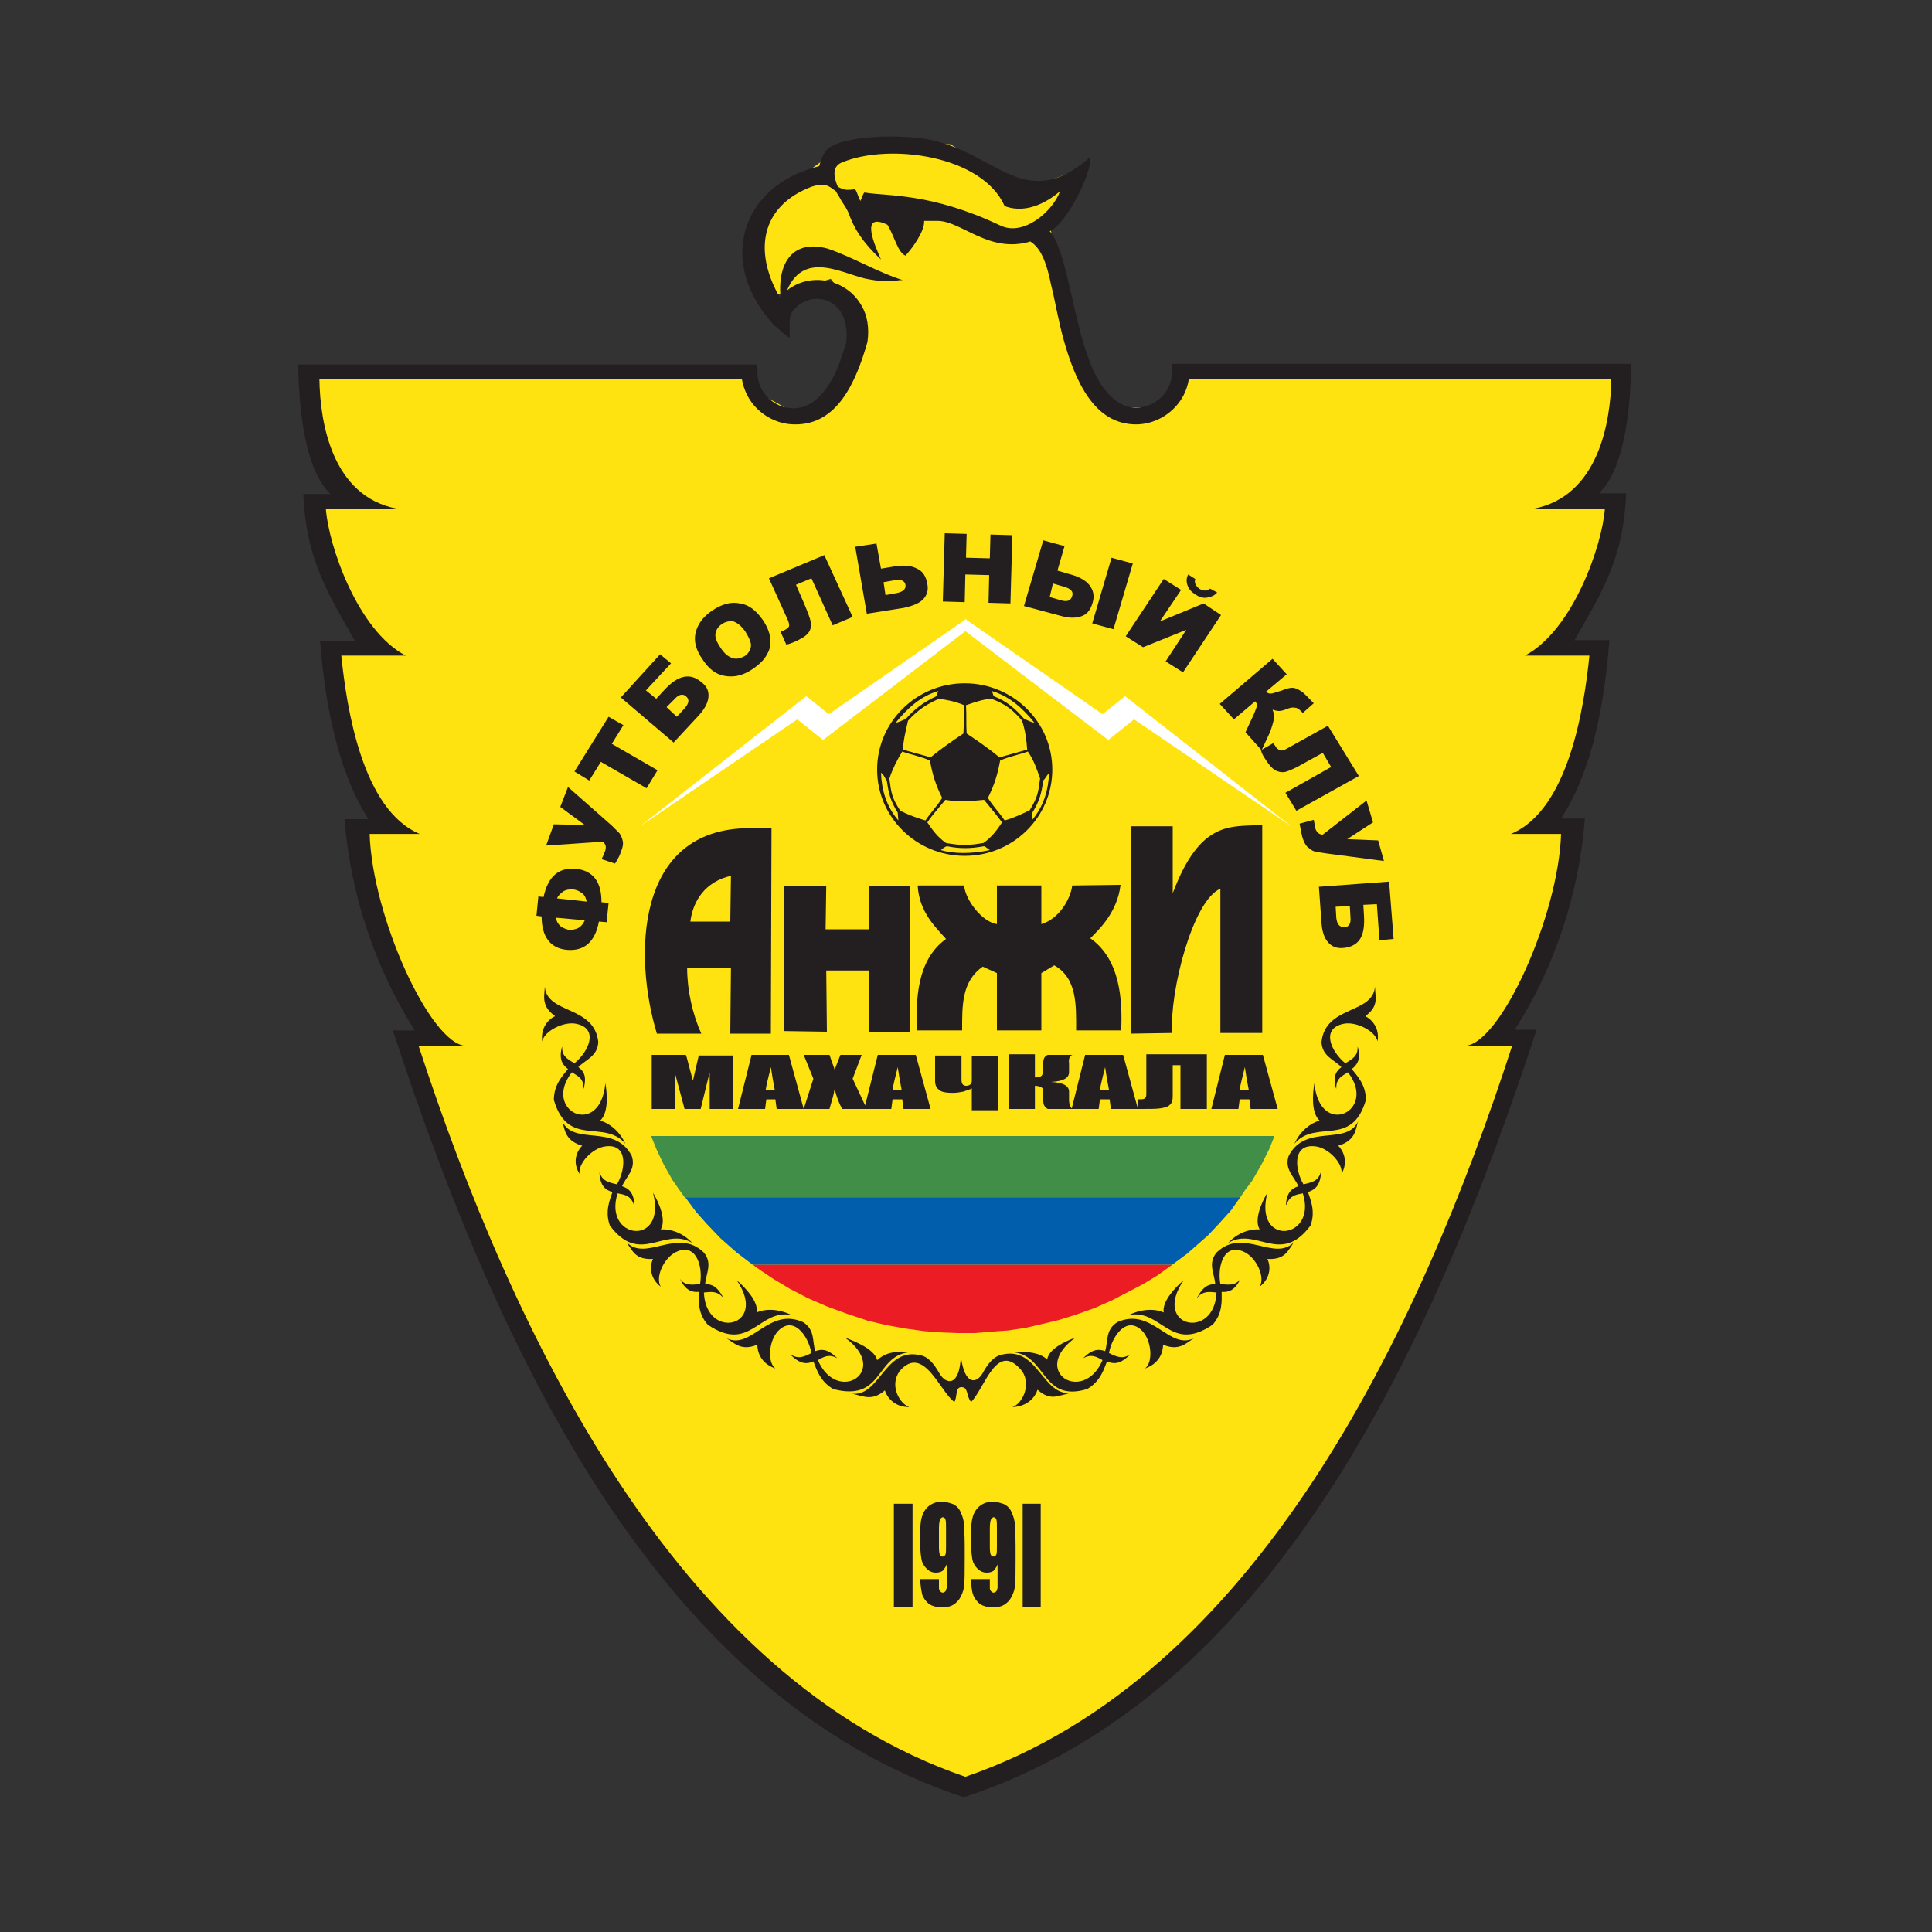 <?xml version="1.0" encoding="utf-8"?>
<!-- Generator: Adobe Illustrator 21.1.0, SVG Export Plug-In . SVG Version: 6.00 Build 0)  -->
<svg version="1.1" id="anji" xmlns="http://www.w3.org/2000/svg" xmlns:xlink="http://www.w3.org/1999/xlink" x="0px" y="0px"
	 viewBox="0 0 300 300" style="enable-background:new 0 0 300 300;" xml:space="preserve">
<rect x="0" y="0" width="300" height="300" fill="#333333" stroke="none"/>
<style type="text/css">
	.st0{fill-rule:evenodd;clip-rule:evenodd;fill:#FFE310;}
	.st1{fill-rule:evenodd;clip-rule:evenodd;fill:#231F20;}
	.st2{fill-rule:evenodd;clip-rule:evenodd;fill:#408E47;}
	.st3{fill-rule:evenodd;clip-rule:evenodd;fill:#005EAC;}
	.st4{fill-rule:evenodd;clip-rule:evenodd;fill:#EC1C24;}
	.st5{fill:#231F20;}
	.st6{fill-rule:evenodd;clip-rule:evenodd;fill:#FFFFFF;}
</style>
<g>
	<path class="st0" d="M48.1,57.5l66.4-0.3l3.6,4l4.4,2.4l3.4-0.1l4.4-3.4l2.9-11.4l-4.2-5.4l-6.9,2.1l-2.5,0.5l-3.2-11.1l8.8-8
		l6.4-4.7l16,0.3l11.1,7.3l9.3-3.6l-5.2,8.3l3.4,13l3.3,12l4.3,3.9l6.1-0.1l3.9-5.9l67.3,0.8l-1.7,11.5l-3.3,5.9l3.7,3.4l-1.8,9.8
		l-5.6,11.7l5.8,0.4l-5.4,21.8l-3.9,5.4l4.8,1.7l-3.4,13.8l-7.8,17.3l3.7,0.9c-17.2,49.7-37.7,95.3-85.8,115.1
		c-51.1-19.1-70.5-68.3-87-115.7l2.5-0.8l-7.4-19.3l-2.7-12l2.7-0.6l-5.2-19l-2.5-8.9l6.9-1.2l-5.8-11.8L49,77.3h4.5l-4.1-13
		L48.1,57.5L48.1,57.5z"/>
	<path class="st1" d="M149.8,279c0.1,0,0.1,0,0.2-0.1c0.1,0,0.1,0,0.2,0.1v-0.1c46.6-15.6,71.5-67.4,88.4-119l-3.4,0
		c6.2-9.6,10-21.2,10.9-32.8l-3.7,0c5.1-7.8,6.8-18.7,7.5-27.7h-5.4c4.2-7.4,7.6-12.6,8-22.8l-4.2,0c4.4-4.3,4.9-15,5-20.1
		c-23.8,0-47.5,0-71.3,0l0,1.1c0,1.6-0.6,3-1.6,4l0,0c-1,1-2.4,1.7-4,1.7v0h0h0v0c-3.5,0-5.7-3.6-7-6.6c-0.4-1.1-0.8-2.3-1.2-3.5h0
		c-1.9-6.6-3-14.9-5.2-17.3c2.6-1.1,6.6-9.1,6.3-11.5c-10.7,9.3-14.9-1.7-26.8-3c-6-0.6-13.5,0.1-14.5,2.4c-0.4,0.6-0.6,1.3-0.8,2
		c-12.2,3-16,15.1-6.9,24.8l0.5,0.4c0.9,0.8,0.9,0.8,1.8,1.5c0.1-1.5-0.2-2.9,0.3-3.9c1.1-1.8,3.6-2.8,5.8-1.8
		c2.3,1.1,3,3.7,2.7,6.4h0c-0.4,1.3-0.8,2.5-1.2,3.6c-1.2,2.9-3.4,6.6-7,6.6v0h0h0v0c-1.5,0-2.9-0.6-4-1.7l0,0c-1-1-1.6-2.4-1.6-4
		l0-1.1c-23.8,0-47.5,0-71.3,0c0.1,5.1,0.6,15.9,5,20.1l-4.2,0c0.4,10.1,3.8,15.4,8,22.8h-5.4c0.7,9,2.5,19.8,7.5,27.7l-3.7,0
		c0.9,11.7,4.8,23.2,10.9,32.8l-3.4,0c16.9,51.6,41.8,103.4,88.4,119V279L149.8,279z M134.7,53.1L134.7,53.1L134.7,53.1L134.7,53.1
		L134.7,53.1c0.3-2.1,0-4.1-0.9-5.6c-2.3-4.2-8-5.3-11.6-2.4c2.8-6.6,9.2-2.2,12.9-1.7c3.3,0.6,4.3,0,5.1,0.1
		c-3.9-1.2-7.8-3.6-11.7-4.9c-5.1-1.4-7.8,1.8-7.3,7.6c-0.3-0.3-0.5-0.7-0.7-1.1c-3.5-7-1.8-13.3,5.5-16.1c2.2-0.7,2.7-0.1,3.8,0.7
		c0.2,0.4,0.5,0.8,0.7,1.2c0.3,0.6,1.1,1.5,1.5,2.8c0.6,1.4,1.4,3.4,4.8,6.6c-0.9-2.1-3.4-7.5,1-5.4c1.1,1.8,1.6,4.3,2.8,4.8
		c1.1-1.2,3-3.8,2.9-5.4c0.7,0,1.5,0,2.2,0c3.7,0.1,7.9,5.1,14.3,3.2c1.2,0.8,2.3,2.2,3.2,6.7c0.6,2.3,1.1,5.5,2,8.7h0
		c1.8,6.3,4.7,13,11.2,13v0h0h0v0c2.3,0,4.4-1,5.9-2.5h0c1.2-1.2,2-2.7,2.3-4.5c21.9,0,43.7,0,65.6,0c-0.1,6.6-2,18.2-12.1,20.1
		l11.1,0c-0.4,5.6-4.9,18.8-12.4,22.8h10c-0.8,7.9-3.2,24-12.2,27.7l7.8,0c-0.4,12.7-9.4,32.6-14.9,32.9l7.3,0
		c-14.5,44.7-39.9,98.1-84.9,113.5c-44.9-15.4-70.3-68.8-84.9-113.5l7.3,0c-5.5-0.3-14.5-20.1-14.9-32.9l7.8,0
		c-9-3.7-11.4-19.8-12.2-27.7h10c-7.5-3.9-12-17.2-12.4-22.8l11.1,0c-10.2-1.9-12-13.5-12.1-20.1c21.9,0,43.7,0,65.6,0
		c0.3,1.7,1.1,3.3,2.3,4.5h0c1.5,1.5,3.6,2.5,5.9,2.5v0h0h0v0C130,66,132.9,59.4,134.7,53.1L134.7,53.1z M164.6,29.7
		c-1.4,1.2-4.9,3.7-8.6,2.3c-3.5-7.9-17.9-9.8-25.2-6.8c-1.6,0.6-1.4,2.2-0.7,3.8c1.1,0.6,1.5,0.5,2.6,0.4c0.3,0,0.5,1.1,0.9,1.8
		c0.3-0.6,0.5-1.4,0.7-1.3c3.6,0.6,10.2,0,21,5.1C158.9,36.8,163.5,32.8,164.6,29.7L164.6,29.7z"/>
	<polygon class="st2" points="197.9,176.4 197.1,178.4 195.9,180.8 194.4,183.4 193.4,184.7 192.6,185.9 106.3,185.9 105.3,184.5 
		104.4,183.2 103.1,180.9 102,178.6 101.1,176.4 197.9,176.4 	"/>
	<polygon class="st3" points="182,196.4 116.9,196.4 114.4,194.5 111.9,192.3 109.7,190 108.1,188.2 106.4,185.9 192.6,185.9 
		191.1,188 189.2,190.1 187.6,191.8 185.9,193.3 184.3,194.7 182,196.4 	"/>
	<polygon class="st4" points="182,196.4 179.8,198 177.5,199.4 175.2,200.6 172.7,201.9 170,203.1 166.9,204.2 164.3,205 
		161.8,205.6 159.2,206.2 156.5,206.6 153.7,206.8 151.4,207 148.8,207 146.2,206.9 143.5,206.7 140.6,206.3 137.8,205.8 
		134.8,205.1 131.5,204 128.5,202.9 125.5,201.6 122.6,200.1 120.1,198.6 118.3,197.4 116.9,196.4 182,196.4 	"/>
	<path class="st5" d="M84.4,139.3c0.7-3.2,2.3-4.6,5-4.4c2.7,0.3,4,2,4,5.2l1.1,0.1l-0.3,3l-1.2-0.1c-0.6,3.2-2.3,4.6-4.9,4.4
		c-2.6-0.2-4-2-4-5.2l-0.8-0.1l0.3-3L84.4,139.3L84.4,139.3z M91.1,140c-0.1-0.5-0.3-1-0.7-1.3c-0.4-0.3-0.8-0.5-1.4-0.6
		c-0.5,0-1,0-1.5,0.3c-0.4,0.3-0.8,0.6-1,1.1L91.1,140L91.1,140z M90.8,142.9l-4.5-0.4c0.1,0.5,0.3,0.9,0.7,1.3
		c0.4,0.3,0.9,0.5,1.4,0.6c0.5,0,1-0.1,1.4-0.3C90.3,143.8,90.6,143.4,90.8,142.9L90.8,142.9z M84.8,131.3l1.2-3.3l4.8,0.1l-3.8-2.8
		l1.2-3.1l6.8,6c0.5,0.5,0.9,0.9,1.2,1.2c0.2,0.3,0.4,0.7,0.5,1.2c0.1,0.5,0,1-0.3,1.7c-0.1,0.4-0.4,1-0.9,1.8l-2.1-0.7
		c0.3-0.5,0.4-0.9,0.5-1.1c0.3-0.7,0.2-1.2-0.3-1.6L84.8,131.3L84.8,131.3z M89.2,119.8l5.3-8.5l2.3,1.3l-1.8,2.9l7.1,4.1l-1.7,2.8
		l-7.1-4.1l-1.8,2.9L89.2,119.8L89.2,119.8z M101.9,108.5l1.2-1.3c1.1-1.2,2.1-1.9,3.1-2.1c1-0.2,1.9,0.1,2.8,0.9
		c0.8,0.6,1.1,1.4,1,2.3c-0.1,0.9-0.6,1.8-1.5,2.8l-3.9,4.2l-8.2-7l6.1-6.7l1.7,1.4l-3.9,4.2L101.9,108.5L101.9,108.5z M105.1,111.3
		l1.2-1.3c0.7-0.8,0.8-1.4,0.2-1.9c-0.5-0.4-1.1-0.3-1.8,0.5l-1.2,1.2L105.1,111.3L105.1,111.3z M109.1,102.4
		c-1-1.4-1.4-2.8-1.1-4.1c0.3-1.3,1.1-2.5,2.6-3.5c1.5-1,2.9-1.4,4.3-1.1c1.4,0.2,2.5,1.1,3.5,2.5c0.7,1,1.1,2,1.2,2.9
		c0.1,0.9,0,1.7-0.5,2.5c-0.4,0.8-1.1,1.5-2.1,2.2c-1,0.7-2,1.1-2.9,1.2c-0.9,0.1-1.8,0-2.7-0.4
		C110.6,104.2,109.8,103.5,109.1,102.4L109.1,102.4z M111.9,100.6c0.6,0.9,1.2,1.4,1.9,1.6c0.6,0.2,1.2,0,1.8-0.3
		c0.6-0.4,0.9-0.9,1-1.5c0.1-0.6-0.3-1.4-0.9-2.4c-0.6-0.8-1.2-1.3-1.8-1.5c-0.6-0.1-1.2,0-1.8,0.4c-0.6,0.4-0.9,0.9-1,1.5
		C111,99,111.3,99.7,111.9,100.6L111.9,100.6z M132.4,95.8l-3.1,1.3l-3.3-7.3l-2.4,1l1.3,3c0.5,1.2,0.9,2.2,1,2.8
		c0.1,0.6,0,1.2-0.4,1.7c-0.4,0.5-1.1,0.9-2.2,1.4c-0.3,0.1-0.7,0.3-1.2,0.4l-0.9-2l0.5-0.2c0.4-0.2,0.7-0.4,0.8-0.6
		c0.1-0.3,0-0.6-0.2-1.1l-2.9-6.4l8.6-3.6L132.4,95.8L132.4,95.8z M136.8,88.3l1.8-0.3c1.6-0.3,2.9-0.2,3.8,0.3
		c0.9,0.4,1.4,1.2,1.6,2.4c0.2,1-0.1,1.8-0.7,2.4c-0.6,0.6-1.6,1-3,1.3l-5.7,0.9l-1.8-10.4l3.3-0.5L136.8,88.3L136.8,88.3z
		 M137.5,92.4l1.7-0.3c1-0.2,1.5-0.6,1.4-1.3c-0.1-0.6-0.7-0.9-1.7-0.7l-1.7,0.3L137.5,92.4L137.5,92.4z M146.7,82.8l3.4,0.1
		l-0.1,3.7l3.7,0.1l0.1-3.7l3.4,0.1l-0.3,10.6l-3.4-0.1l0.1-4.3l-3.7-0.1l-0.1,4.3l-3.4-0.1L146.7,82.8L146.7,82.8z M164.2,88.6
		l1.7,0.5c1.6,0.4,2.7,1,3.3,1.8c0.6,0.8,0.8,1.7,0.4,2.9c-0.3,0.9-0.8,1.6-1.7,1.9c-0.9,0.3-1.9,0.3-3.3-0.1l-5.6-1.5l3-10.2
		l3.3,0.9L164.2,88.6L164.2,88.6z M163,92.7l1.7,0.5c1,0.3,1.6,0.1,1.8-0.7c0.2-0.6-0.2-1.1-1.3-1.4l-1.7-0.5L163,92.7L163,92.7z
		 M172.6,86.6l3.3,0.9l-3,10.2l-3.3-0.9L172.6,86.6L172.6,86.6z M189.6,95.5l-5.9,8.9l-2.7-1.7l3.2-4.9l-6.7,2.7l-2.7-1.7l5.9-8.9
		l2.7,1.7l-3.3,4.9l6.8-2.8L189.6,95.5L189.6,95.5z M189,92c-0.4,0.5-1,0.7-1.6,0.8c-0.6,0.1-1.2-0.1-1.8-0.5
		c-0.6-0.4-1-0.8-1.2-1.4c-0.2-0.6-0.2-1.1,0.1-1.7l1.1,0.7c-0.2,0.6,0.1,1.1,0.6,1.5c0.6,0.4,1.2,0.4,1.7,0L189,92L189,92z
		 M195.9,116.5l-2.5-2.8l1.3-2.8c0.3-0.7,0.4-1.1,0.5-1.3c0-0.2-0.1-0.5-0.3-0.7l-3.3,2.8l-2.2-2.4l8.2-7l2.2,2.4l-3.2,2.7
		c0.2,0.2,0.4,0.3,0.7,0.3c0.3,0,0.8-0.2,1.8-0.5c0.7-0.3,1.2-0.4,1.6-0.4c0.4,0,0.8,0.2,1.3,0.5c0.5,0.3,1.1,1,2,1.9l-1.7,1.5
		l-0.1-0.1c-0.4-0.4-0.7-0.7-1.1-0.7c-0.4-0.1-0.8,0-1.3,0.2c-0.5,0.2-0.9,0.3-1.2,0.3c-0.3,0-0.7-0.1-1-0.2
		c0.2,0.5,0.3,0.9,0.2,1.5c-0.1,0.5-0.3,1.2-0.6,2L195.9,116.5L195.9,116.5z M201.3,125.9l-1.7-2.8l7.1-4l-1.3-2.2l-2.9,1.6
		c-1.2,0.7-2.1,1.1-2.7,1.3c-0.6,0.2-1.2,0.1-1.8-0.2c-0.5-0.3-1.1-1-1.7-2c-0.2-0.3-0.4-0.7-0.5-1.1l1.9-1.1l0.3,0.4
		c0.2,0.4,0.5,0.6,0.8,0.7c0.3,0.1,0.6,0,1.1-0.3l6.3-3.5l4.8,7.8L201.3,125.9L201.3,125.9z M212.2,124.3l1,3.4l-4,2.6l4.8,0.2
		l0.9,3.2l-9.1-1.2c-0.7-0.1-1.3-0.2-1.7-0.3c-0.4-0.1-0.7-0.4-1.1-0.7c-0.3-0.3-0.6-0.9-0.8-1.6c-0.1-0.4-0.2-1-0.4-2l2.2-0.6
		c0.1,0.6,0.2,0.9,0.2,1.2c0.2,0.7,0.6,1.1,1.2,1.1L212.2,124.3L212.2,124.3z M211.7,140.5l0.1,1.7c0.1,1.6-0.1,2.8-0.6,3.6
		c-0.5,0.8-1.4,1.3-2.6,1.4c-1,0.1-1.8-0.2-2.4-0.9c-0.6-0.7-0.9-1.7-1-3l-0.4-5.6l10.9-0.8l0.7,8.9l-2.2,0.2l-0.4-5.6L211.7,140.5
		L211.7,140.5z M207.4,140.8l0.1,1.7c0.1,1,0.5,1.5,1.3,1.5c0.7-0.1,1-0.6,0.9-1.6l-0.1-1.7L207.4,140.8L207.4,140.8z"/>
	<polygon class="st6" points="149.9,96.1 149.9,96.1 149.9,96.1 149.9,96.1 149.9,96.2 128.7,110.9 125.2,108.1 99.4,128.3 
		123.8,111.7 127.8,114.9 149.9,98 172.1,114.9 176.1,111.7 200.5,128.3 174.7,108.1 171.2,110.9 150,96.2 150,96.1 149.9,96.1 	"/>
	<path class="st1" d="M149.8,106.1c7.5,0,13.6,6,13.6,13.4s-6.1,13.4-13.6,13.4c-7.5,0-13.6-6-13.6-13.4S142.3,106.1,149.8,106.1
		L149.8,106.1z"/>
	<path class="st0" d="M139.8,125.9c1.2,0.6,2.5,1.1,3.9,1.5c0.8-1.2,1.8-2.2,2.6-3.5c-1-2-1.5-3.6-1.9-5.8c-1.3-0.6-2.9-0.9-4.3-1.4
		c-0.8,1.3-1.5,2.7-2,4.2C138.4,123.2,138.5,123.9,139.8,125.9L139.8,125.9z"/>
	<path class="st1" d="M143.6,127.9c0.7,1.1,1.6,2.1,2.7,3.1c-0.3,0.3-0.8,0.5-1.1,0.7c-2.2-1-3.9-2.2-5.2-3.7c0-0.3,0-0.9,0-1.6
		C141.2,127.1,142.5,127.6,143.6,127.9L143.6,127.9z"/>
	<path class="st1" d="M139.7,116.5c0-1.3,0.3-3,0.6-4.2c-0.7,0.2-1,0.4-1.8,0.8c-1.2,2-1.5,3.8-1.8,6c0.2,0.2,0.6,0.7,1,1.3
		C138.3,119.1,139.1,117.4,139.7,116.5L139.7,116.5z"/>
	<path class="st0" d="M140.6,111.7c-0.3,0-1,0.5-1.5,0.5c1.7-2.1,3.8-4.1,6.6-4.9c-0.1,0.2-0.2,0.5-0.3,0.8
		C143.3,109.1,142,110.1,140.6,111.7L140.6,111.7z"/>
	<path class="st0" d="M137.7,121.2c-0.2-0.2-0.5-1-0.9-1.2c0.1,2.6,0.8,5.2,2.7,7.4c0-0.2-0.1-0.9-0.1-1.2
		C138.3,124.4,138,123.3,137.7,121.2L137.7,121.2z"/>
	<path class="st0" d="M159.9,125.8c-1.2,0.6-2.5,1.2-3.9,1.6c-0.8-1.2-1.8-2.2-2.6-3.5c1-2,1.5-3.6,1.9-5.8c1.3-0.6,2.9-0.9,4.3-1.4
		c0.9,1.3,1.4,2.7,1.9,4.2C161.2,123.2,161.1,123.8,159.9,125.8L159.9,125.8z"/>
	<path class="st0" d="M149.8,124.4c1,0,2-0.1,3-0.2c0.9,1.1,1.9,2.3,2.8,3.5c-0.8,1.2-1.6,2.3-2.9,3.2c-2.3,0.4-3.5,0.4-5.8,0
		c-1.3-0.9-2.1-2-2.9-3.2c0.8-1.2,1.9-2.4,2.8-3.5C147.9,124.4,148.8,124.4,149.8,124.4L149.8,124.4L149.8,124.4z"/>
	<path class="st1" d="M149.9,114.4L149.9,114.4L149.9,114.4c-1.7,0.9-3.6,2.4-5,3.6c0.5,2.4,1.1,4.1,1.9,5.7
		c1.1,0.2,2.1,0.2,3.1,0.2h0c1,0,2-0.1,3.1-0.2c0.8-1.6,1.4-3.3,1.9-5.7C153.4,116.8,151.5,115.3,149.9,114.4L149.9,114.4z"/>
	<path class="st1" d="M149.8,106.6c1.2,0,2.3,0.2,3.3,0.5c0.2,0.2,0.3,0.5,0.6,1c-1.4,0.3-2.8,0.6-3.9,1.1l0,0h0h0l0,0
		c-1.1-0.4-2.5-0.8-3.9-1.1c0.2-0.5,0.4-0.8,0.6-1C147.5,106.7,148.7,106.6,149.8,106.6L149.8,106.6L149.8,106.6L149.8,106.6
		L149.8,106.6z"/>
	<path class="st1" d="M156.1,127.9c-0.7,1.1-1.6,2.1-2.7,3.1c0.3,0.3,0.8,0.5,1.1,0.7c2.2-1,3.9-2.2,5.2-3.7c0-0.3,0.1-1,0.1-1.6
		C158.6,127,157.2,127.6,156.1,127.9L156.1,127.9z"/>
	<path class="st1" d="M160,116.5c0-1.3-0.3-3-0.6-4.2c0.7,0.2,1,0.4,1.8,0.8c1.2,2,1.5,3.8,1.8,6c-0.2,0.2-0.6,0.7-1,1.3
		C161.4,119.1,160.6,117.4,160,116.5L160,116.5z"/>
	<path class="st0" d="M159.1,111.7c0.3,0,1,0.5,1.5,0.5c-1.7-2.1-3.8-4.1-6.6-4.9c0.1,0.2,0.2,0.5,0.3,0.8
		C156.4,108.9,157.7,110.1,159.1,111.7L159.1,111.7z"/>
	<path class="st0" d="M162,121.2c0.3-0.3,0.5-0.7,0.9-1.2c-0.1,2.6-0.8,5.2-2.7,7.4c0-0.2,0.1-0.9,0.1-1.2
		C161.4,124.4,161.7,123.3,162,121.2L162,121.2z"/>
	<path class="st0" d="M153.7,132c-0.2-0.1-0.6-0.5-0.9-0.6c-2.1,0.4-3.8,0.4-5.8,0c-0.3,0.1-0.8,0.5-0.9,0.6
		C148,132.6,151,132.6,153.7,132L153.7,132z"/>
	<path class="st0" d="M153.9,108.5c-1.3,0.1-2.4,0.5-3.9,1c0.1,1.5,0,2.9,0.1,4.4c1.8,1.2,3.4,2.3,5.1,3.7c1.4-0.4,2.9-0.8,4.3-1.2
		c-0.1-1.5-0.3-3-0.8-4.5C157.3,110.2,155.9,109.2,153.9,108.5L153.9,108.5z"/>
	<path class="st0" d="M145.8,108.5c1.3,0.2,2.5,0.4,3.9,1c-0.1,1.5,0,2.9-0.1,4.4c-1.8,1.2-3.4,2.3-5.1,3.7
		c-1.4-0.4-2.9-0.8-4.3-1.2c0.1-1.5,0.3-2.3,0.8-4.5C142.5,110.3,143.6,109.5,145.8,108.5L145.8,108.5z"/>
	<polygon class="st5" points="161.6,233.5 161.6,249.5 158.8,249.5 158.8,240.9 158.8,233.5 161.6,233.5 	"/>
	<path class="st5" d="M153.7,240.3c0,0.7,0.1,1.1,0.2,1.2c0.1,0.2,0.3,0.2,0.4,0.2c0.2,0,0.3-0.1,0.4-0.3c0.1-0.2,0.1-0.6,0.1-1.2
		v-2.9c0-0.7,0-1.1-0.1-1.4c-0.1-0.2-0.2-0.3-0.4-0.3c-0.1,0-0.3,0.1-0.4,0.3c-0.1,0.2-0.2,0.6-0.2,1.4V240.3L153.7,240.3z
		 M150.8,245.2h2.9c0,0.7,0,1.2,0,1.4c0,0.2,0.1,0.4,0.2,0.5c0.1,0.1,0.2,0.2,0.4,0.2c0.1,0,0.3-0.1,0.4-0.2
		c0.1-0.1,0.1-0.3,0.2-0.5c0-0.2,0-0.6,0-1.2v-2.5c-0.1,0.4-0.4,0.7-0.6,1c-0.3,0.2-0.6,0.3-1.1,0.3c-0.5,0-1-0.2-1.4-0.6
		c-0.4-0.4-0.7-0.9-0.8-1.4c-0.1-0.6-0.2-1.3-0.2-2.2v-1.3c0-1.1,0-1.9,0.1-2.5c0.1-0.5,0.2-1,0.5-1.5c0.3-0.5,0.6-0.8,1.1-1.1
		c0.5-0.3,1-0.4,1.6-0.4c0.8,0,1.4,0.2,1.9,0.4c0.5,0.3,0.9,0.7,1.1,1.3c0.3,0.6,0.4,1.1,0.5,1.7c0,0.6,0.1,1.8,0.1,3.5v2.2
		c0,1.9,0,3.2-0.1,3.8c0,0.6-0.2,1.2-0.5,1.8c-0.3,0.6-0.7,1-1.2,1.3c-0.5,0.3-1.1,0.4-1.7,0.4c-0.8,0-1.5-0.2-2-0.5
		c-0.5-0.4-0.9-0.9-1.1-1.5C150.9,247.1,150.8,246.2,150.8,245.2L150.8,245.2z"/>
	<path class="st5" d="M142.9,245.2h2.9c0,0.7,0,1.2,0,1.4c0,0.2,0.1,0.4,0.2,0.5c0.1,0.1,0.2,0.2,0.4,0.2c0.1,0,0.3-0.1,0.4-0.2
		c0.1-0.1,0.1-0.3,0.2-0.5c0-0.2,0-0.6,0-1.2v-2.5c-0.1,0.4-0.4,0.7-0.6,1c-0.3,0.2-0.6,0.3-1.1,0.3c-0.5,0-1-0.2-1.4-0.6
		c-0.4-0.4-0.7-0.9-0.8-1.4c-0.1-0.6-0.2-1.3-0.2-2.2v-1.3c0-1.1,0-1.9,0.1-2.5c0.1-0.5,0.2-1,0.5-1.5c0.3-0.5,0.6-0.8,1.1-1.1
		c0.5-0.3,1-0.4,1.6-0.4c0.8,0,1.4,0.2,1.9,0.4c0.5,0.3,0.9,0.7,1.1,1.3c0.3,0.6,0.4,1.1,0.5,1.7c0,0.6,0.1,1.8,0.1,3.5v2.2
		c0,1.9,0,3.2-0.1,3.8c0,0.6-0.2,1.2-0.5,1.8c-0.3,0.6-0.7,1-1.2,1.3c-0.5,0.3-1.1,0.4-1.7,0.4c-0.8,0-1.5-0.2-2-0.5
		c-0.5-0.4-0.9-0.9-1.1-1.5C143.1,247.1,142.9,246.2,142.9,245.2L142.9,245.2z M145.8,240.3c0,0.7,0.1,1.1,0.2,1.2
		c0.1,0.2,0.3,0.2,0.4,0.2c0.2,0,0.3-0.1,0.4-0.3c0.1-0.2,0.1-0.6,0.1-1.2v-2.9c0-0.7,0-1.1-0.1-1.4c-0.1-0.2-0.2-0.3-0.4-0.3
		c-0.1,0-0.3,0.1-0.4,0.3c-0.1,0.2-0.2,0.6-0.2,1.4V240.3L145.8,240.3z"/>
	<polygon class="st5" points="141.7,233.5 141.7,249.5 138.8,249.5 138.8,240.9 138.8,233.5 141.7,233.5 	"/>
	<path class="st5" d="M113.8,163.8v8.4h-3.6v-5.7l-1.4,5.7h-2.5l-1.5-5.6v5.6h-3.6v-8.4h5.3c0.2,0.5,0.3,1.1,0.5,1.8l0.6,2.2
		l0.9-3.9H113.8L113.8,163.8z M122.5,163.8l2.3,8.4h-4.2l-0.2-1.5H119l-0.2,1.5h-4.2l2.1-8.4H122.5L122.5,163.8z M120.3,169.2
		c-0.2-1-0.4-2.1-0.6-3.5c-0.4,1.6-0.7,2.8-0.8,3.5H120.3L120.3,169.2z M133.8,163.8l-1.4,3.7l2.2,4.7h-3.8
		c-0.5-0.8-0.9-1.9-1.2-3.1c-0.1,0.5-0.2,1.1-0.4,1.7l-0.4,1.4h-4l1.5-4.7l-1.5-3.7h4c0.1,0.2,0.2,0.6,0.4,1.2
		c0.2,0.4,0.3,0.8,0.4,1.1l0.9-2.3H133.8L133.8,163.8z M142.2,163.8l2.3,8.4h-4.2l-0.2-1.5h-1.5l-0.2,1.5h-4.2l2.1-8.4H142.2
		L142.2,163.8z M140,169.2c-0.2-1-0.4-2.1-0.6-3.5c-0.4,1.6-0.7,2.8-0.8,3.5H140L140,169.2z M150.9,169c-0.3,0.2-0.8,0.3-1.3,0.5
		c-0.5,0.1-1.1,0.2-1.6,0.2c-1,0-1.7-0.1-2.1-0.4c-0.4-0.3-0.7-0.7-0.7-1.4v-4h4.1v3.8c0,0.3,0.1,0.6,0.2,0.7
		c0.1,0.1,0.3,0.2,0.5,0.2c0.6,0,0.9-0.3,0.9-0.8v-3.8h4.1v8.4h-4.1V169L150.9,169z M156.6,163.7h4.1l0,3.6c0.8,0,1.2-0.2,1.2-0.7
		l0.1-1.6c0-0.6,0.2-1,0.7-1.2h3.8c-0.4,0.2-0.6,0.6-0.5,1.3l0,1.4c0,0.9-0.9,1.4-2.8,1.5c1.9,0.1,2.8,0.6,2.8,1.5l0,1.3
		c0,0.6,0.2,1.1,0.5,1.4h-3.8c-0.4-0.2-0.7-0.6-0.7-1.2v-1.7c0-0.2-0.1-0.4-0.4-0.5c-0.2-0.1-0.5-0.2-0.9-0.2l0,3.6h-4.1V163.7
		L156.6,163.7z M174.4,163.8l2.3,8.4h-4.2l-0.2-1.5h-1.5l-0.2,1.5h-4.2l2.1-8.4H174.4L174.4,163.8z M172.2,169.2
		c-0.2-1-0.4-2.1-0.6-3.5c-0.4,1.6-0.7,2.8-0.8,3.5H172.2L172.2,169.2z M187.4,172.2h-4.1v-6.8h-1.2v4.8c0,0.6-0.1,1.1-0.5,1.4
		c-0.3,0.3-0.8,0.4-1.4,0.5c-0.6,0.1-1.6,0.1-2.9,0.1h-0.6v-1.5c0.5,0,0.8,0,1-0.1c0.2-0.1,0.3-0.3,0.3-0.7v-6.2h9.4V172.2
		L187.4,172.2z M196.1,163.8l2.3,8.4h-4.2l-0.2-1.5h-1.5l-0.2,1.5h-4.2l2.1-8.4H196.1L196.1,163.8z M193.9,169.2
		c-0.2-1-0.4-2.1-0.6-3.5c-0.4,1.6-0.7,2.8-0.8,3.5H193.9L193.9,169.2z"/>
	<path class="st1" d="M117.6,208.8c-0.7,0.3-2.1,0.8-3.6-0.2c-0.2-0.1-1-0.7-1.2-0.8c3.9,1.9,6.5-4.9,11.9-2.5
		c1.9,1.2,1.4,3,1.9,4.5c0.9-0.3,1.8-0.4,3.2,0.9c0.1,0.1,0.2,0.2,0.3,0.3c0,0-0.1-0.1-0.1-0.1c-1.3-0.7-2.1-0.2-3,0.3
		c3,7,11.4,1.7,4.2-3.5c1.6,0.6,4.6,1.8,5,3.5c1.1-1,2.6-1.5,4.8-1.2c-5.1,0.7-3.9,7.7-11.6,5.7c-2.1-1.2-2.6-3.1-3.1-4.3
		c-0.9,0.4-1.9,0.5-3.3-0.8c-0.1-0.1-0.2-0.2-0.3-0.3c1.3,0.8,2.1,0.4,3.3-0.2c-0.5-2.7-2.8-5.9-5.2-3.4c-1.4,1.5-1.7,4.8-0.4,5.8
		C118.1,211.7,117.6,209.9,117.6,208.8L117.6,208.8z"/>
	<path class="st1" d="M101.4,195.5c-0.8,0-2.3,0.1-3.3-1.4c-0.1-0.1-0.7-1-0.8-1.2c3,3.1,7.9-2.4,12,1.6c1.4,1.7,0.3,3.3,0.2,4.9
		c1,0,1.8,0.3,2.7,1.9c0.1,0.1,0.1,0.2,0.2,0.3c0,0-0.1-0.1-0.1-0.1c-1-1.1-1.9-0.9-3-0.8c0.3,7.5,10.1,5.4,5.1-1.9
		c1.3,1.1,3.4,3.3,3.1,5c1.3-0.6,3.4-0.6,5.4,0.4c-5.1-1-6.4,6-13,1.5c-1.6-1.8-1.4-3.8-1.4-5.1c-1,0.1-2-0.2-2.8-1.8
		c-0.1-0.1-0.1-0.2-0.2-0.3c0.9,1.2,1.8,1,3.2,0.9c0.5-2.7-0.6-6.5-3.7-5c-1.9,0.9-3.3,3.9-2.4,5.4
		C100.8,198.4,100.9,196.5,101.4,195.5L101.4,195.5z"/>
	<path class="st1" d="M90.4,177.9c-0.7-0.2-2.2-0.7-2.7-2.4c-0.1-0.2-0.3-1.2-0.4-1.4c1.8,3.9,8.2,0.3,10.8,5.4
		c0.7,2.1-0.9,3.2-1.5,4.7c0.9,0.3,1.7,0.8,1.9,2.6c0,0.1,0,0.2,0,0.4c0-0.1,0-0.1-0.1-0.2c-0.5-1.4-1.5-1.5-2.5-1.7
		c-2.3,7.2,7.7,8.4,5.5-0.1c0.9,1.5,2.1,4.2,1.2,5.7c1.5-0.1,3.4,0.5,4.9,2.1c-4.4-2.6-8.1,3.6-12.8-2.7c-0.8-2.2,0-4,0.4-5.2
		c-1-0.3-1.8-0.8-2-2.7c0-0.1,0-0.2,0-0.4c0.4,1.4,1.4,1.6,2.7,1.9c1.4-2.4,1.7-6.3-1.7-5.9c-2.1,0.2-4.4,2.7-4.1,4.3
		C88.8,180.4,89.6,178.7,90.4,177.9L90.4,177.9z"/>
	<path class="st1" d="M86.2,157.8c-0.6-0.5-1.8-1.3-1.7-3.2c0-0.2,0.1-1.2,0.1-1.4c0.3,4.3,7.7,2.9,8.3,8.6
		c-0.1,2.2-1.9,2.7-3.1,3.9c0.8,0.6,1.3,1.3,0.9,3.1c0,0.1-0.1,0.2-0.1,0.3c0,0,0-0.1,0-0.2c0-1.5-0.9-1.8-1.8-2.4
		c-4.7,6,4.4,10.4,5.2,1.7c0.3,1.7,0.5,4.6-0.8,5.8c1.4,0.4,3,1.6,3.9,3.6c-3.3-3.9-8.9,0.7-11.1-6.8c0-2.4,1.4-3.8,2.2-4.8
		c-0.8-0.6-1.4-1.4-1-3.2c0-0.1,0.1-0.2,0.1-0.3c-0.1,1.4,0.7,1.9,1.9,2.6c2.2-1.8,3.8-5.3,0.4-6.1c-2-0.5-5.1,1.1-5.4,2.7
		C83.9,159.6,85.2,158.2,86.2,157.8L86.2,157.8z"/>
	<path class="st1" d="M180.6,208.8c0.7,0.3,2.1,0.8,3.6-0.2c0.2-0.1,1-0.7,1.2-0.8c-3.9,1.9-6.5-4.9-11.9-2.5
		c-1.9,1.2-1.4,3-1.9,4.5c-0.9-0.3-1.8-0.4-3.2,0.9c-0.1,0.1-0.2,0.2-0.3,0.3c0,0,0.1-0.1,0.1-0.1c1.3-0.7,2.1-0.2,3,0.3
		c-3,7-11.4,1.7-4.2-3.5c-1.6,0.6-4.1,1.7-4.4,3.4c-1.1-1-2.8-1.3-5.1-1.1c5,0.6,4.3,7.8,11.3,5.7c2.1-1.2,2.6-3.1,3.1-4.3
		c0.9,0.4,1.9,0.5,3.3-0.8c0.1-0.1,0.2-0.2,0.3-0.3c-1.2,0.8-2.1,0.4-3.3-0.2c0.5-2.7,2.8-5.9,5.2-3.4c1.4,1.5,1.7,4.8,0.4,5.8
		C180.1,211.7,180.6,209.9,180.6,208.8L180.6,208.8z"/>
	<path class="st1" d="M196.8,195.5c0.8,0,2.3,0.1,3.3-1.4c0.1-0.1,0.7-1,0.8-1.2c-3,3.1-7.9-2.4-12,1.6c-1.4,1.7-0.3,3.3-0.2,4.9
		c-1,0-1.8,0.3-2.7,1.9c-0.1,0.1-0.1,0.2-0.2,0.3c0,0,0.1-0.1,0.1-0.1c1-1.1,1.9-0.9,3-0.8c-0.3,7.5-10.1,5.4-5.1-1.9
		c-1.3,1.1-3.4,3.3-3.1,5c-1.3-0.6-3.4-0.6-5.4,0.4c5.1-1,6.4,6,13,1.5c1.6-1.8,1.4-3.8,1.4-5.1c1,0.1,2-0.2,2.8-1.8
		c0.1-0.1,0.1-0.2,0.2-0.3c-0.9,1.2-1.8,1-3.2,0.9c-0.5-2.7,0.5-6.5,3.7-5c1.9,0.9,3.3,3.9,2.4,5.4
		C197.4,198.4,197.3,196.5,196.8,195.5L196.8,195.5z"/>
	<path class="st1" d="M207.8,177.9c0.7-0.2,2.2-0.7,2.7-2.4c0.1-0.2,0.3-1.2,0.4-1.4c-1.8,3.9-8.2,0.3-10.8,5.4
		c-0.7,2.1,0.9,3.2,1.5,4.7c-0.9,0.3-1.7,0.8-1.9,2.6c0,0.1,0,0.2,0,0.4c0-0.1,0-0.1,0.1-0.2c0.5-1.4,1.5-1.5,2.5-1.7
		c2.3,7.2-7.7,8.4-5.5-0.1c-0.9,1.5-2.1,4.2-1.2,5.7c-1.5-0.1-3.4,0.5-4.9,2.1c4.4-2.6,8.1,3.6,12.8-2.7c0.8-2.2,0-4-0.4-5.2
		c0.9-0.3,1.8-0.8,2-2.7c0-0.1,0-0.2,0-0.4c-0.4,1.4-1.4,1.6-2.7,1.9c-1.4-2.4-1.7-6.3,1.8-5.9c2.1,0.2,4.4,2.7,4.1,4.3
		C209.4,180.4,208.6,178.7,207.8,177.9L207.8,177.9z"/>
	<path class="st1" d="M212,157.8c0.6-0.5,1.8-1.3,1.6-3.2c0-0.2-0.1-1.2-0.1-1.4c-0.3,4.3-7.7,2.9-8.3,8.6c0.1,2.2,1.9,2.7,3.1,3.9
		c-0.8,0.6-1.3,1.3-0.9,3.1c0,0.1,0.1,0.2,0.1,0.3c0,0,0-0.1,0-0.2c0-1.5,0.9-1.8,1.8-2.4c4.7,6-4.4,10.4-5.2,1.7
		c-0.3,1.7-0.5,4.6,0.8,5.8c-1.4,0.4-3,1.6-3.9,3.6c3.3-3.9,8.9,0.7,11.1-6.8c0-2.4-1.4-3.8-2.2-4.8c0.8-0.6,1.4-1.4,1-3.2
		c0-0.1-0.1-0.2-0.1-0.3c0.1,1.4-0.7,1.9-1.9,2.6c-2.2-1.8-3.8-5.3-0.4-6.1c2-0.5,5.1,1.1,5.4,2.7
		C214.3,159.6,212.9,158.2,212,157.8L212,157.8z"/>
	<path class="st1" d="M161.1,215.8c0.6,0.5,1.7,1.5,3.5,0.9c0.2,0,1.5-0.4,1.7-0.4c-4.4,0.5-5.1-7.1-10.5-6
		c-1.5,0.2-2.5,1.6-3.2,2.9c-0.9,1.6-2.8,2.1-3.4-2.6c-0.2,4.8-2.3,4.4-3.3,2.7c-0.8-1.4-1.7-2.7-3.2-2.9c-5.4-1.1-6.1,6.6-10.5,6
		c0.2,0,1.5,0.4,1.7,0.4c1.8,0.5,2.9-0.4,3.5-0.9c0.3,1,1.4,2.6,3.8,2.6c-1.6-0.6-3.1-3.4-1.5-5.6c3.7-4.3,6.3,3.3,8.5,4.8
		c0.5-0.9,0.1-2.3,1.1-2.3c1.1,0,0.7,1.4,1.5,2.3c2.2-2.3,4-9.6,7.9-4.8c1.5,2.2,0,5.1-1.5,5.6C159.7,218.4,160.8,216.8,161.1,215.8
		L161.1,215.8z M158.5,209.9l0.1,0C158.6,209.9,158.5,209.9,158.5,209.9L158.5,209.9L158.5,209.9z M140,209.8l-0.1,0
		C139.9,209.8,140,209.9,140,209.8L140,209.8L140,209.8z"/>
	<path class="st1" d="M175.6,128.3h6.5v10.4c4.3-11.4,9-10.3,13.9-10.6c0,10.8,0,21.6,0,32.3h-6.5V138c-4.3,1.8-7.9,16-7.5,22.4
		l-6.4,0.1L175.6,128.3L175.6,128.3z"/>
	<path class="st5" d="M113.4,160.5l0.1-10.2h-6.8c0,3.4,0.8,7.1,2.2,10.2H102c-3.6-11.8-3.5-31.9,14.4-31.9h3.4l-0.1,31.9H113.4
		L113.4,160.5z M113.5,136c-4,0.9-5.9,3.9-6.3,7.1h6.2L113.5,136L113.5,136z"/>
	<polygon class="st5" points="141.3,160.2 134.9,160.2 134.9,150.7 128.3,150.7 128.4,160.2 121.8,160.1 121.8,137.6 128.3,137.6 
		128.2,144.3 134.9,144.3 134.9,137.6 141.3,137.6 141.3,160.2 	"/>
	<path class="st5" d="M174.1,160h-7c0-3.8,0.2-8.1-3.4-10.1l-2,1.2v8.9c-2.3,0-4.6,0-6.9,0v-8.9l-2.2-1c-3.3,2.3-3.2,6.1-3.2,9.9h-7
		c-0.2-4.6-0.1-10.9,4.5-14.2c-1.4-1.6-4.2-4.1-4.4-8.3h7.2c0.2,2.2,2.7,5.6,5.1,6v-6c2.3,0,4.6,0,6.9,0v6c2.7-0.8,4.5-3.8,4.8-6
		l7.5-0.1c-0.5,4.2-3.2,6.8-4.7,8.3C174,149,174.3,155.4,174.1,160L174.1,160z"/>
</g>
</svg>
